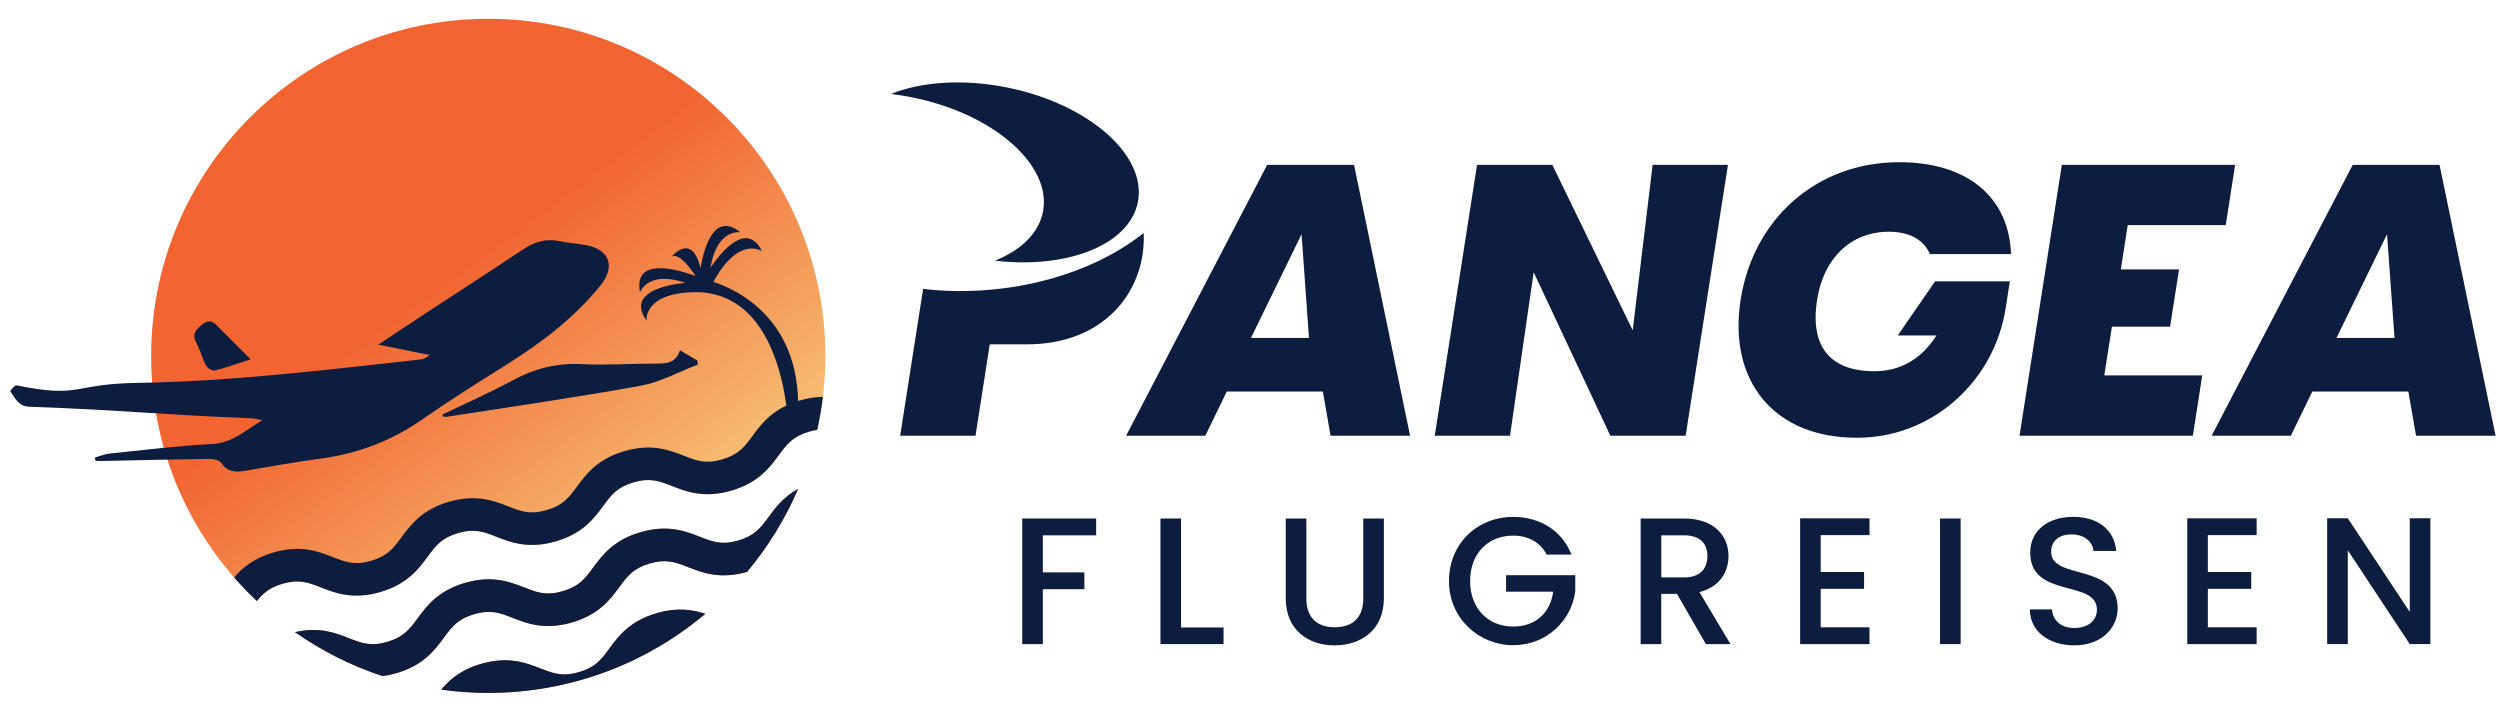 <?xml version="1.0" encoding="UTF-8"?>
<svg id="katman_1" data-name="katman 1" xmlns="http://www.w3.org/2000/svg" xmlns:xlink="http://www.w3.org/1999/xlink" viewBox="0 0 588.47 167.49">
  <defs>
    <style>
      .cls-1 {
        fill: #f26430;
      }

      .cls-1, .cls-2, .cls-3 {
        stroke-width: 0px;
      }

      .cls-2 {
        fill: #0c1d40;
      }

      .cls-3 {
        fill: url(#Adsız_degrade_8);
      }
    </style>
    <linearGradient id="Adsız_degrade_8" data-name="Adsız degrade 8" x1="164.62" y1="151.16" x2="70.45" y2="23.43" gradientUnits="userSpaceOnUse">
      <stop offset=".2" stop-color="#f6b970"/>
      <stop offset=".66" stop-color="#f26430"/>
    </linearGradient>
  </defs>
  <g>
    <path class="cls-2" d="m240.62,122.05h17.4v3.96h-12.55v8.72h9.78v3.96h-9.78v12.93h-4.85v-29.56Z"/>
    <path class="cls-2" d="m278.01,122.05v25.65h10v3.91h-14.85v-29.56h4.85Z"/>
    <path class="cls-2" d="m302.65,122.05h4.85v18.84c0,4.59,2.6,6.76,6.68,6.76s6.72-2.17,6.72-6.76v-18.84h4.85v18.76c0,7.53-5.44,11.1-11.61,11.1s-11.49-3.57-11.49-11.1v-18.76Z"/>
    <path class="cls-2" d="m369.91,130.55h-5.83c-1.57-2.98-4.38-4.47-7.91-4.47-5.87,0-10.12,4.17-10.12,10.68s4.25,10.72,10.12,10.72c5.36,0,8.72-3.23,9.44-8.21h-11.1v-3.87h16.29v3.79c-.89,6.85-6.68,12.68-14.63,12.68s-15.1-6.21-15.1-15.1,6.76-15.1,15.1-15.1c6.17,0,11.49,3.11,13.74,8.89Z"/>
    <path class="cls-2" d="m396.41,122.05c7.02,0,10.46,4.04,10.46,8.85,0,3.49-1.87,7.23-6.85,8.47l7.32,12.25h-5.79l-6.81-11.83h-3.7v11.83h-4.85v-29.56h10.21Zm0,3.96h-5.36v9.91h5.36c3.79,0,5.49-2.08,5.49-5.02s-1.7-4.89-5.49-4.89Z"/>
    <path class="cls-2" d="m440.06,125.96h-11.49v8.68h10.21v3.96h-10.21v9.06h11.49v3.96h-16.33v-29.61h16.33v3.96Z"/>
    <path class="cls-2" d="m456.66,122.05h4.85v29.56h-4.85v-29.56Z"/>
    <path class="cls-2" d="m488.27,151.91c-5.91,0-10.46-3.23-10.46-8.47h5.19c.21,2.42,1.91,4.38,5.27,4.38s5.32-1.83,5.32-4.34c0-7.15-15.7-2.51-15.7-13.4,0-5.19,4.13-8.42,10.17-8.42,5.66,0,9.66,2.98,10.08,8.04h-5.36c-.17-2-1.91-3.83-4.98-3.91-2.81-.08-4.98,1.28-4.98,4.13,0,6.68,15.65,2.51,15.65,13.31,0,4.42-3.62,8.68-10.21,8.68Z"/>
    <path class="cls-2" d="m531.19,125.96h-11.49v8.68h10.21v3.96h-10.21v9.06h11.49v3.96h-16.33v-29.61h16.33v3.96Z"/>
    <path class="cls-2" d="m572.08,122v29.61h-4.85l-14.59-22.08v22.08h-4.85v-29.61h4.85l14.59,22.04v-22.04h4.85Z"/>
  </g>
  <g>
    <g>
      <path class="cls-2" d="m268.92,60.06c-1.74,11.13-10.97,20.99-27.17,20.99h-8.77l-3.36,21.52h-17.73l5.4-34.57c5.23.63,10.78.69,16.49.14,2.78-.27,5.49-.67,8.12-1.21,0,0,1.23-.17,5.73-1.39,8.45-2.4,15.85-6.13,21.57-10.7.1,1.65,0,3.4-.28,5.21Z"/>
      <path class="cls-2" d="m318.73,38.8h-20.45l-33.21,63.77h18.64l5.06-10.4h22.62l1.81,10.4h18.72l-13.19-63.77Zm-24.27,40.75l11.91-24.42,1.75,24.42h-13.66Z"/>
      <path class="cls-2" d="m389.01,38.8l-4.69,38.95-18.92-38.95h-17.72l-9.96,63.77h17.72l5.57-38.49,18.05,38.49h17.72l9.96-63.77h-17.72Z"/>
      <path class="cls-2" d="m446.69,78.97h9.12c-3.49,5.52-8.46,8.41-14.61,8.41-10.5,0-15.19-5.88-13.48-16.82,1.53-9.77,7.93-16.01,16.89-16.01,4.88,0,8.21,1.9,9.67,5.25h19.09c-.46-13.3-10.19-21.62-26.29-21.62-19.54,0-34.38,13.38-37.36,32.38-2.97,19.08,7.78,32.48,27.32,32.48.51,0,1.04,0,1.54-.03,16.95-.66,30.9-13.66,33.52-30.42l.99-6.36h-17.6l-8.8,12.76Z"/>
      <path class="cls-2" d="m523.91,53l2.21-14.2h-40.79l-9.96,63.77h40.8l2.21-14.2h-23.06l1.8-11.48h13.69l2.11-13.48h-13.7l1.62-10.41h23.07Z"/>
      <path class="cls-2" d="m574.24,38.8h-20.44l-33.21,63.77h18.64l5.06-10.4h22.61l1.81,10.4h18.72l-13.19-63.77Zm-24.26,40.75l11.9-24.42,1.76,24.42h-13.66Z"/>
    </g>
    <path class="cls-2" d="m267.83,47.62c-.05.26-.11.51-.18.76-1.67,6.15-8.15,10.54-16.96,12.4-4.41.93-9.39,1.22-14.67.77-.61-.05-1.23-.11-1.84-.19.69-.27,1.37-.57,2.01-.89,3.75-1.83,6.61-4.34,8.17-7.37.52-1,.89-2.05,1.12-3.15.75-3.7-.3-7.54-2.76-11.14-4.85-7.1-15.17-13.29-27.89-15.87-1.73-.35-3.44-.63-5.13-.82,7.21-2.89,17.08-3.62,27.48-1.5,19.17,3.89,32.89,16,30.65,27.01Z"/>
  </g>
  <g>
    <path class="cls-1" d="m166.01,144.49c-3.57,3-7.41,5.7-11.47,8.05,0,0-.01,0-.02,0-.35.21-.71.41-1.07.61-.29.17-.6.33-.9.49s-.6.32-.9.48c-.84.44-1.69.87-2.56,1.28-.21.1-.42.2-.63.3-.37.17-.74.34-1.12.51-.41.18-.83.37-1.24.54-.23.09-.45.19-.68.29-1.36.57-2.73,1.09-4.12,1.58-.3.11-.6.21-.9.31-.39.13-.78.26-1.19.39-.29.09-.58.18-.87.27-.46.14-.93.28-1.39.41-.47.14-.93.27-1.4.39-.47.13-.94.25-1.42.37-.87.22-1.75.42-2.63.61-.11.02-.22.05-.34.07-.44.09-.88.18-1.32.26-.39.08-.77.15-1.16.21-.25.05-.5.09-.75.13-.13.02-.26.04-.4.06-.28.05-.56.09-.84.13-.41.06-.83.12-1.24.18-.49.06-.97.12-1.46.18-.6.06-1.2.13-1.81.18-.4.04-.79.07-1.19.1-.5.04-1,.07-1.5.1s-1,.05-1.51.07c-.31.01-.63.02-.95.03-.26.01-.52.02-.78.02-.44,0-.87.01-1.31.01-3.76,0-7.46-.26-11.08-.77.78-.93,1.68-1.86,2.78-2.74,1.66-1.32,3.78-2.51,6.67-3.34,6.41-1.85,10.58-.21,13.94,1.1,2.96,1.16,5.1,2,9.01.87,3.91-1.13,5.27-2.98,7.16-5.54,2.14-2.9,4.79-6.51,11.21-8.36,4.89-1.41,8.48-.8,11.39.16Z"/>
    <path class="cls-1" d="m187.87,115.08c-3.06,7.11-7.12,13.68-12.01,19.53-6.39,1.83-10.55.19-13.89-1.11-2.96-1.16-5.1-2-9.01-.87-3.91,1.13-5.27,2.98-7.16,5.54-2.14,2.9-4.79,6.51-11.21,8.36-6.42,1.85-10.59.21-13.94-1.1-2.96-1.16-5.1-2-9.01-.87-3.91,1.13-5.27,2.98-7.16,5.54-2.14,2.9-4.79,6.51-11.21,8.36-1.14.33-2.22.55-3.23.68-7.41-2.44-14.34-5.95-20.6-10.34,5.72-1.32,9.57.19,12.69,1.42,2.96,1.16,5.1,2.01,9.01.87,3.91-1.13,5.27-2.98,7.16-5.54,2.14-2.9,4.79-6.51,11.2-8.36,6.42-1.85,10.59-.21,13.94,1.1,2.96,1.16,5.1,2.01,9.01.87,3.91-1.13,5.27-2.98,7.16-5.54,2.14-2.9,4.79-6.51,11.21-8.36,6.41-1.85,10.59-.21,13.94,1.1,2.96,1.16,5.1,2.01,9.01.87,3.91-1.13,5.27-2.98,7.16-5.54,1.58-2.15,3.45-4.7,6.93-6.61Z"/>
    <path class="cls-3" d="m194.28,83.77c0,3.27-.19,6.48-.58,9.65-.32,2.64-.77,5.23-1.33,7.78-.58.08-1.21.22-1.89.41-3.91,1.13-5.27,2.98-7.16,5.54-2.14,2.9-4.8,6.51-11.21,8.36-6.42,1.85-10.59.21-13.94-1.1-2.96-1.16-5.1-2-9.01-.87-3.91,1.13-5.27,2.98-7.16,5.55-2.14,2.9-4.79,6.51-11.21,8.36s-10.59.21-13.94-1.1c-2.96-1.16-5.1-2-9.01-.87-3.91,1.13-5.27,2.98-7.16,5.54-2.14,2.9-4.79,6.51-11.21,8.36-6.41,1.85-10.58.21-13.93-1.1-2.96-1.16-5.1-2-9.01-.87-3.13.9-4.62,2.27-6.06,4.08-1.88-1.76-3.66-3.62-5.35-5.56-12.17-13.94-19.54-32.19-19.54-52.14C35.59,39.94,71.11,4.42,114.94,4.42s79.34,35.52,79.34,79.35Z"/>
    <g>
      <path class="cls-2" d="m22.35,107.69c1.17-.32,2.33-.82,3.53-.94,8.01-.82,16.02-1.82,24.06-2.24,4.66-.24,7.64-3.03,11.78-5.61-1.33-.24-1.92-.42-2.52-.44-23.17-.93-29.13-1.88-52.3-2.72-2.64-.1-3.32-2.08-4.49-3.66-.06-.08,1.06-1.46,1.46-1.38,15.2,3.12,13.12-.34,28.27-.57,22.33-.33,44.48-3.06,66.65-5.5.75-.08,1.49-.28,2.31-1.06-3.74-.76-7.48-1.52-12.05-2.45,4.37-2.9,8.08-5.38,11.82-7.83,7.39-4.84,14.83-9.62,22.17-14.53,2.67-1.78,5.39-2.68,8.61-2.01,2.11.44,4.28.59,6.4.98,5.5,1.03,6.83,5.09,3.33,9.42-6.21,7.68-13.9,13.51-22.19,18.71-6.66,4.17-13.32,8.35-19.76,12.84-7.26,5.07-15.18,8.08-23.93,9.25-5.94.79-11.84,1.86-17.75,2.86-2.26.38-4.21.36-5.71-1.87-.44-.65-1.84-.93-2.8-.92-8.15.1-16.31.31-24.46.48-.77.02-1.54-.01-2.31-.02-.05-.26-.09-.52-.14-.79Z"/>
      <path class="cls-2" d="m104.13,97.58c5.54-2.67,11.19-5.14,16.59-8.07,5.13-2.79,10.38-4.09,16.25-3.8,5.87.29,11.77-.14,17.65-.13,2.37,0,4.49-.15,5.44-3.14,1.51.9,2.79,1.66,4.07,2.42.05.32.09.64.14.96-4.48,1.7-8.84,4.14-13.48,4.98-15.15,2.75-30.4,4.92-45.61,7.3-.28.04-.58-.01-.86-.02-.06-.16-.12-.33-.18-.49Z"/>
      <path class="cls-2" d="m58.98,84.57c-3.18,1.03-5.74,1.98-8.37,2.63-.6.15-1.79-.55-2.13-1.17-.88-1.63-1.28-3.52-2.18-5.14-1.2-2.17-.31-3.28,1.41-4.58,1.89-1.42,2.81-.23,3.93.9,2.27,2.3,4.56,4.57,7.33,7.35Z"/>
    </g>
    <path class="cls-2" d="m193.7,93.41c-.32,2.64-.77,5.23-1.33,7.78-.58.08-1.21.22-1.89.41-3.91,1.13-5.27,2.98-7.16,5.54-2.14,2.9-4.8,6.51-11.21,8.36-6.42,1.85-10.59.21-13.94-1.1-2.96-1.16-5.1-2-9.01-.87-3.91,1.13-5.27,2.98-7.16,5.55-2.14,2.9-4.79,6.51-11.21,8.36s-10.59.21-13.94-1.1c-2.96-1.16-5.1-2-9.01-.87-3.91,1.13-5.27,2.98-7.16,5.54-2.14,2.9-4.79,6.51-11.21,8.36-6.41,1.85-10.58.21-13.93-1.1-2.96-1.16-5.1-2-9.01-.87-3.13.9-4.62,2.27-6.06,4.08-1.88-1.76-3.66-3.62-5.35-5.56,1.93-2.26,4.61-4.54,9.28-5.89,6.42-1.85,10.59-.21,13.94,1.1,2.96,1.16,5.1,2.01,9.01.87,3.91-1.13,5.27-2.98,7.16-5.54,2.14-2.9,4.79-6.51,11.2-8.36,6.42-1.85,10.59-.21,13.94,1.1,2.96,1.16,5.1,2.01,9.01.87,3.91-1.13,5.27-2.98,7.16-5.54,2.14-2.9,4.79-6.51,11.21-8.36,6.42-1.85,10.59-.21,13.94,1.1,2.96,1.16,5.1,2.01,9.01.87,3.91-1.13,5.27-2.98,7.16-5.54,2.13-2.9,4.79-6.51,11.2-8.36,1.98-.57,3.76-.81,5.35-.83Z"/>
    <path class="cls-2" d="m187.87,115.08c-3.06,7.11-7.12,13.68-12.01,19.53-6.39,1.83-10.55.19-13.89-1.11-2.96-1.16-5.1-2-9.01-.87-3.91,1.13-5.27,2.98-7.16,5.54-2.14,2.9-4.79,6.51-11.21,8.36-6.42,1.85-10.59.21-13.94-1.1-2.96-1.16-5.1-2-9.01-.87-3.91,1.13-5.27,2.98-7.16,5.54-2.14,2.9-4.79,6.51-11.21,8.36-1.14.33-2.22.55-3.23.68-7.41-2.44-14.34-5.95-20.6-10.34,5.72-1.32,9.57.19,12.69,1.42,2.96,1.16,5.1,2.01,9.01.87,3.91-1.13,5.27-2.98,7.16-5.54,2.14-2.9,4.79-6.51,11.2-8.36,6.42-1.85,10.59-.21,13.94,1.1,2.96,1.16,5.1,2.01,9.01.87,3.91-1.13,5.27-2.98,7.16-5.54,2.14-2.9,4.79-6.51,11.21-8.36,6.41-1.85,10.59-.21,13.94,1.1,2.96,1.16,5.1,2.01,9.01.87,3.91-1.13,5.27-2.98,7.16-5.54,1.58-2.15,3.45-4.7,6.93-6.61Z"/>
    <path class="cls-2" d="m166.01,144.49c-3.57,3-7.41,5.7-11.47,8.05,0,0-.01,0-.02,0-.39.19-.74.4-1.07.61-.29.17-.6.33-.9.49s-.6.32-.9.48c-.84.44-1.69.87-2.56,1.28-.21.1-.42.2-.63.3-.37.17-.74.34-1.12.51-.41.18-.83.37-1.24.54-.23.09-.45.19-.68.29-1.36.57-2.73,1.09-4.12,1.58-.3.11-.6.21-.9.31-.39.13-.78.26-1.19.39-.29.09-.58.18-.87.27-.46.14-.93.28-1.39.41-.47.14-.93.27-1.4.39-.47.13-.94.25-1.42.37-.87.22-1.75.42-2.63.61-.11.02-.22.05-.34.07-.44.09-.88.18-1.32.26-.39.08-.77.15-1.16.21-.25.05-.5.09-.75.13-.13.02-.26.04-.4.06-.28.05-.56.09-.84.13-.41.06-.83.12-1.24.18-.49.06-.97.12-1.46.18-.6.06-1.2.13-1.81.18-.4.04-.79.07-1.19.1-.5.04-1,.07-1.5.1s-1,.05-1.51.07c-.31.01-.63.02-.95.03-.26.01-.52.02-.78.02-.44,0-.87.01-1.31.01-3.76,0-7.46-.26-11.08-.77.78-.93,1.68-1.86,2.78-2.74,1.66-1.32,3.78-2.51,6.67-3.34,6.41-1.85,10.58-.21,13.94,1.1,2.96,1.16,5.1,2,9.01.87,3.91-1.13,5.27-2.98,7.16-5.54,2.14-2.9,4.79-6.51,11.21-8.36,4.89-1.41,8.48-.8,11.39.16Z"/>
    <path class="cls-2" d="m167.94,66.34c5.99-11.02,11.43-7.2,11.43-7.2-3.48-6.99-9.15-.49-12.14,3.87,1.59-9.34,7.04-8.33,7.04-8.33-6.02-4.85-8.46,3.2-9.39,8.42-2.04-8.54-6.76-2.71-6.76-2.71,1.59-.83,3.95,2.09,5.6,4.56-4.77-1.72-14.63-4.37-13.07,3.88,0,0,1.69-5.27,10.68-2.27-5.26.58-13.68,2.51-9.15,8.88,0,0-.81-6.79,12.31-6.67,21.69.97,21.22,35.11,21.22,35.11l1.78-2.41c3.18-25.66-14.06-33.33-19.54-35.11Z"/>
  </g>
</svg>